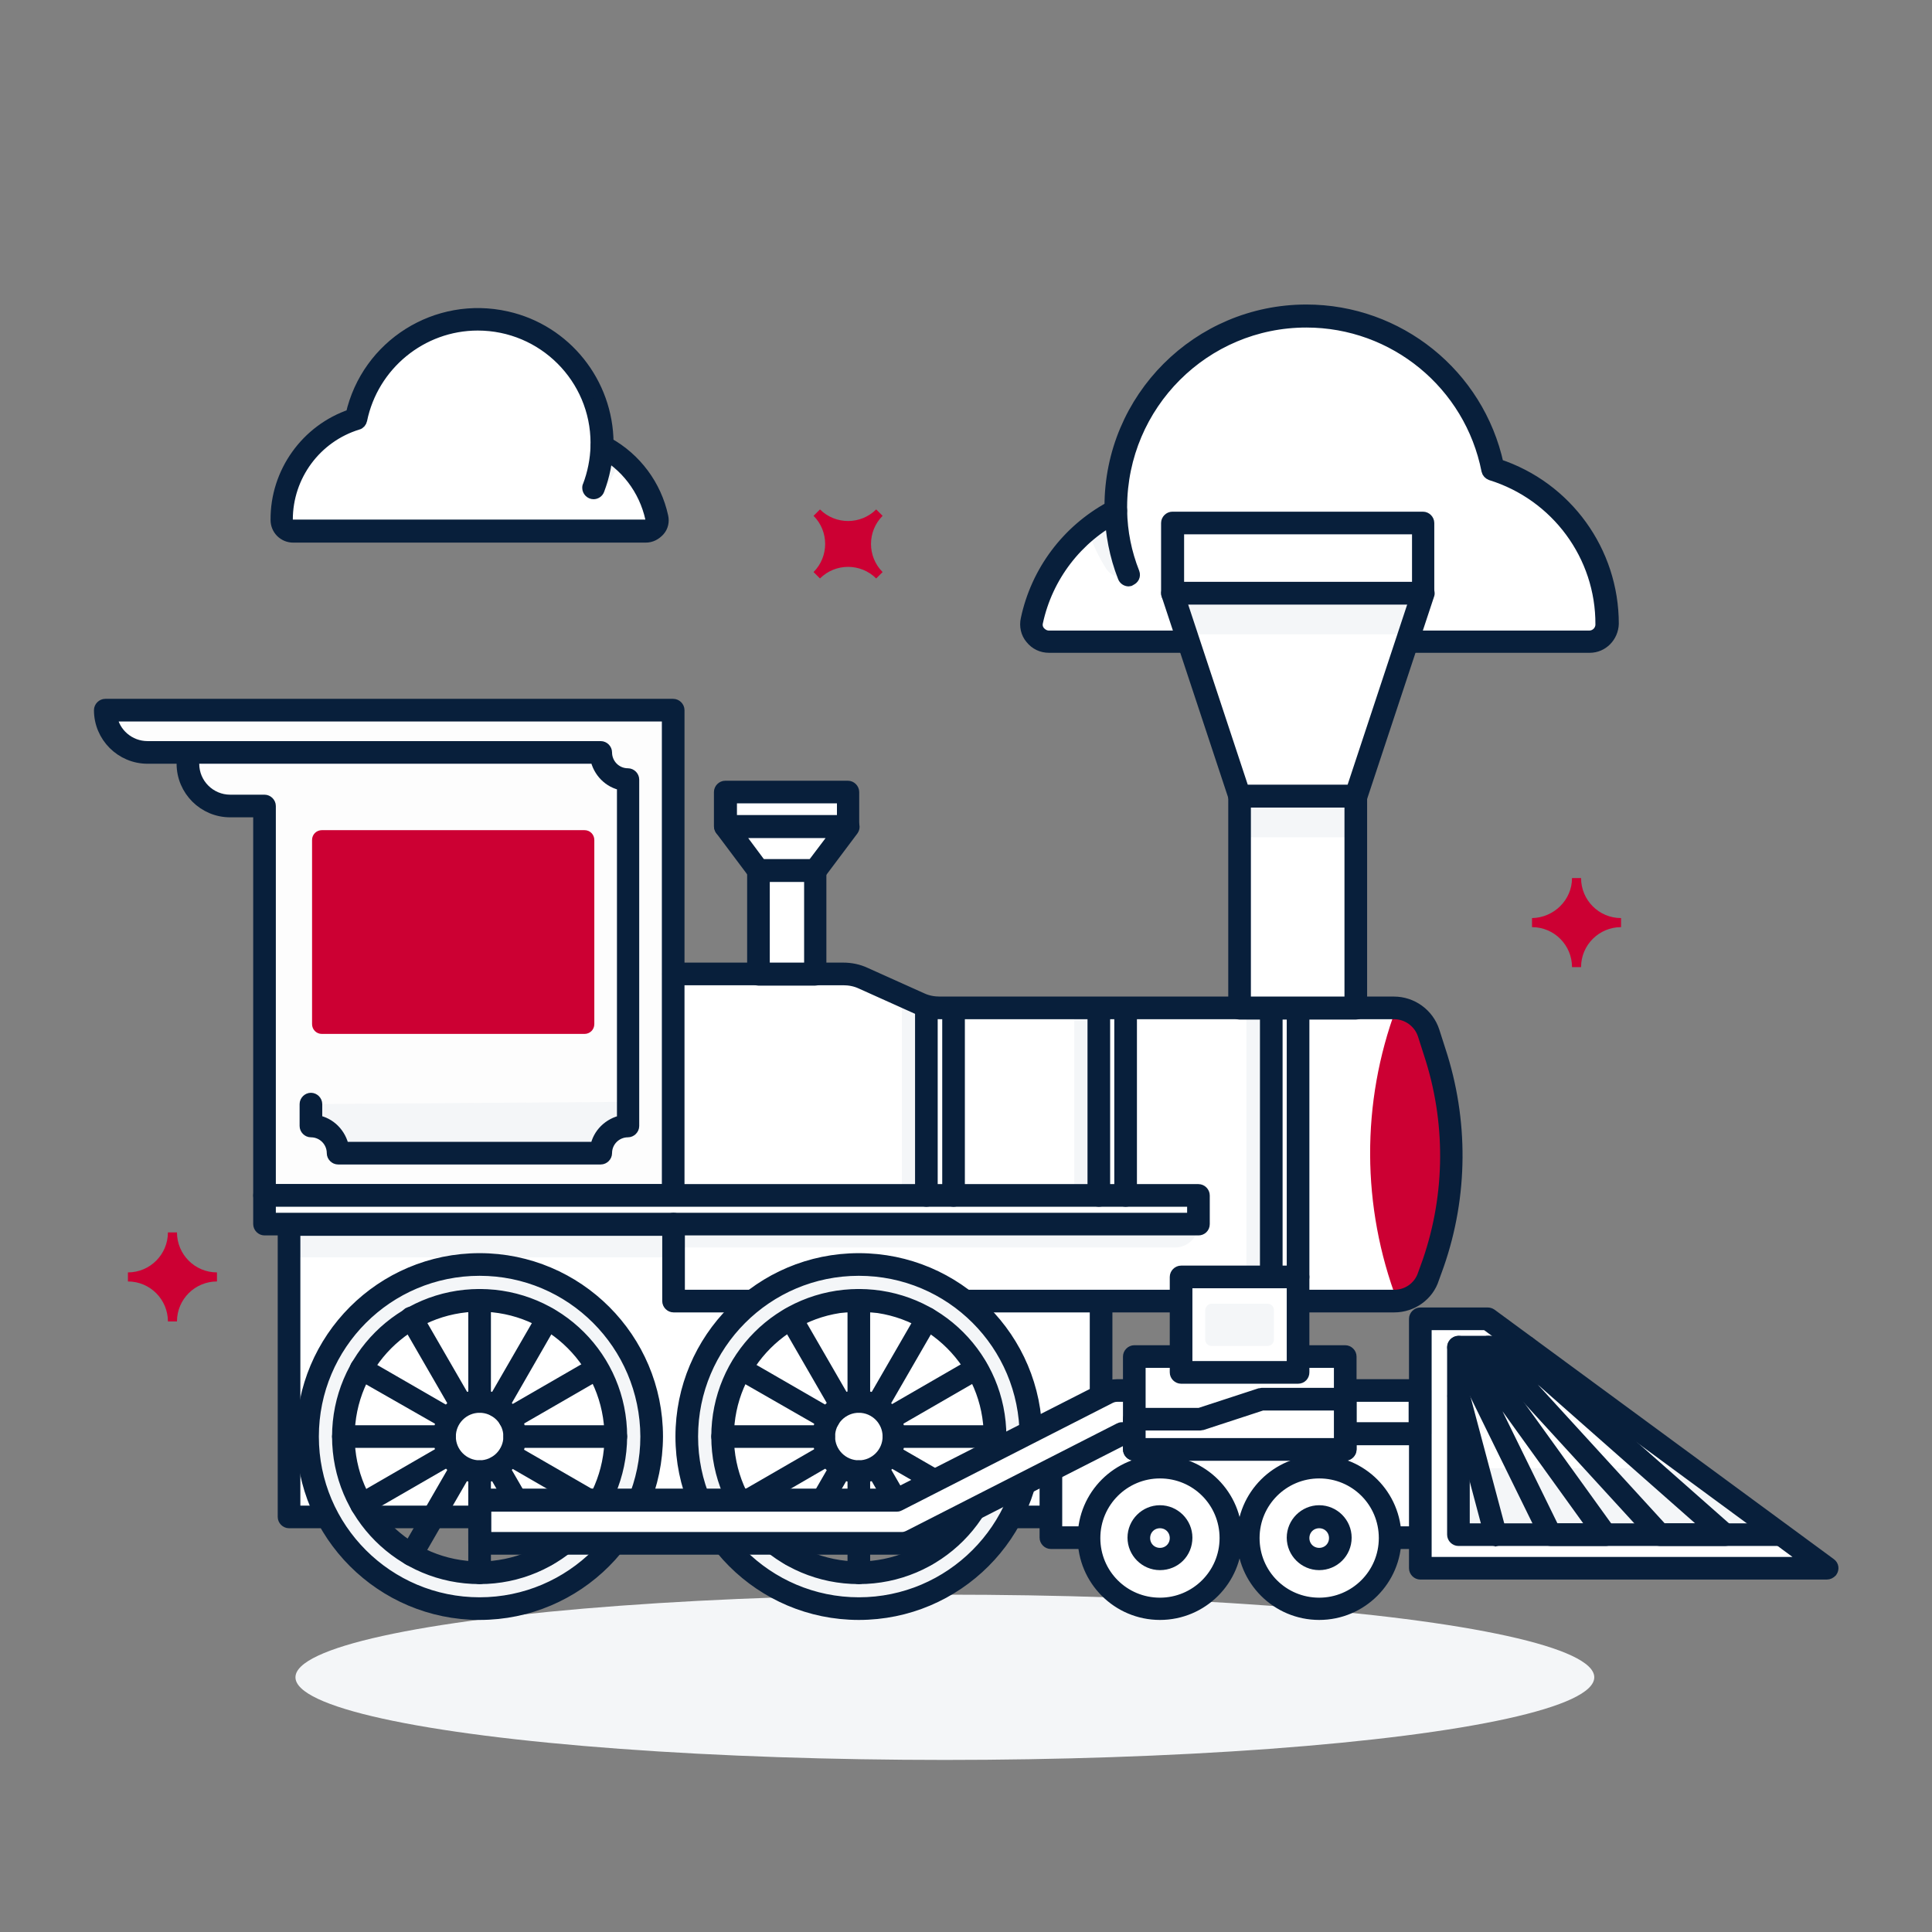 <?xml version="1.0" encoding="UTF-8"?>
<!-- Generator: Adobe Illustrator 27.0.1, SVG Export Plug-In . SVG Version: 6.00 Build 0)  -->
<svg xmlns="http://www.w3.org/2000/svg" xmlns:xlink="http://www.w3.org/1999/xlink" version="1.1" id="Layer_1" x="0px" y="0px" viewBox="0 0 512 512" style="enable-background:new 0 0 512 512;" xml:space="preserve">
<rect x="0" y="0" width="512" height="512" fill="#808080" stroke="none"/>
<style type="text/css">
	.st0{fill:#FFFFFF;}
	.st1{fill:#F4F6F8;}
	.st2{fill:#081F3B;stroke:#081F3B;stroke-width:3;stroke-miterlimit:10;}
	.st3{fill:#CC0033;}
	.st4{fill:#FDFDFD;}
</style>
<path class="st0" d="M278,170h143.3c2.5,0,4.6-2,4.6-4.6v0c0-18.8-12.3-35.5-30.3-41c-5.5-27.3-32.1-45-59.4-39.6  c-23.6,4.7-40.5,25.4-40.5,49.5c0,0.4,0,0.8,0,1.1c-11.4,5.9-19.6,16.5-22.3,29.1c-0.5,2.5,1.1,4.9,3.6,5.4  C277.3,169.9,277.7,170,278,170z"></path>
<path class="st0" d="M299.1,152.4c-2.1-5.4-3.2-11.2-3.4-17c-2.7,1.4-5.2,3-7.5,4.9c1.3,3.7,2.9,7.2,5,10.5  C294.5,152.7,297,153.4,299.1,152.4L299.1,152.4z"></path>
<path class="st1" d="M299.1,152.4c-2.1-5.4-3.2-11.2-3.4-17c-2.7,1.4-5.2,3-7.5,4.9c1.3,3.7,2.9,7.2,5,10.5  C294.5,152.7,297,153.4,299.1,152.4L299.1,152.4z"></path>
<path class="st2" d="M299.1,153.9c-0.6,0-1.2-0.4-1.4-1c-2.2-5.6-3.3-11.5-3.5-17.5c0-0.8,0.6-1.5,1.5-1.5c0.8,0,1.5,0.6,1.5,1.4  c0,0,0,0,0,0c0.1,5.7,1.2,11.2,3.3,16.5c0.3,0.8-0.1,1.6-0.9,1.9C299.4,153.9,299.3,153.9,299.1,153.9L299.1,153.9z"></path>
<path class="st2" d="M421.3,171.5H278c-1.9,0-3.6-0.8-4.8-2.3c-1.2-1.4-1.6-3.3-1.2-5.1c2.7-12.7,10.8-23.5,22.2-29.7  c0-0.1,0-0.2,0-0.2c0-28.7,23.3-52,52-52c24.4,0,45.6,17,50.8,40.9c18.2,6,30.5,23,30.5,42.2C427.4,168.7,424.7,171.5,421.3,171.5  C421.3,171.5,421.3,171.5,421.3,171.5z M346.2,85.3c-27,0-48.9,21.9-49,49c0,0.4,0,0.7,0,1.1c0,0.6-0.3,1.1-0.8,1.4  c-11,5.7-18.9,16-21.5,28.1c-0.2,0.9,0,1.8,0.6,2.5c0.6,0.7,1.5,1.2,2.4,1.2h143.3c1.7,0,3.1-1.4,3.1-3.1  c0.1-18.2-11.8-34.3-29.2-39.7c-0.5-0.2-0.9-0.6-1-1.1C389.6,101.8,369.5,85.3,346.2,85.3z"></path>
<ellipse class="st1" cx="250.4" cy="444.5" rx="172.1" ry="21.9"></ellipse>
<rect x="76.6" y="324.4" class="st0" width="215.2" height="77.5"></rect>
<rect x="76.6" y="324.4" class="st1" width="101.8" height="8.8"></rect>
<path class="st2" d="M291.8,403.5H76.6c-0.8,0-1.5-0.7-1.5-1.5v-77.5c0-0.8,0.7-1.5,1.5-1.5h215.2c0.8,0,1.5,0.7,1.5,1.5V402  C293.3,402.8,292.7,403.5,291.8,403.5z M78.1,400.5h212.2v-74.5H78.1V400.5z"></path>
<polygon class="st0" points="383,407.5 278.5,407.5 278.5,384.1 289.5,374.9 383,374.9 "></polygon>
<path class="st2" d="M383,409H278.5c-0.8,0-1.5-0.7-1.5-1.5v-23.5c0-0.4,0.2-0.9,0.5-1.2l11-9.1c0.3-0.2,0.6-0.3,1-0.3H383  c0.8,0,1.5,0.7,1.5,1.5v32.6C384.5,408.4,383.9,409,383,409z M280,406h101.6v-29.6H290l-10,8.3V406z"></path>
<path class="st0" d="M380.2,278.8l-1.6-5c-1.3-4-5-6.6-9.2-6.6h-10V211l17.8-53.8v-18.6h-66.4v18.6l17.8,53.8v56.2h-79.5  c-1.9,0-3.7-0.4-5.4-1.2l-14.9-6.7c-1.7-0.8-3.5-1.2-5.4-1.2H216v-27.5l8.7-11.6v-9.1h-32.5v9.1l8.7,11.6v27.5h-22.5v86.6h191  c4.1,0,7.8-2.6,9.1-6.5l1.3-3.6C386.1,316.6,386.3,297,380.2,278.8z"></path>
<rect x="328.5" y="211" class="st1" width="30.8" height="10.9"></rect>
<polygon class="st1" points="373.5,168.1 313.7,168.1 310.8,157.2 377.1,157.2 "></polygon>
<polygon class="st1" points="245.5,316.8 239,316.8 239,265.1 245.5,267.2 "></polygon>
<rect x="284.7" y="267.2" class="st1" width="6.6" height="49.6"></rect>
<rect x="330.3" y="267.2" class="st1" width="6.6" height="71.1"></rect>
<path class="st3" d="M380.2,278.8l-1.6-5c-1.3-3.8-4.7-6.4-8.6-6.6c-9.3,25-9.2,52.6,0.3,77.6c3.8-0.3,7.1-2.9,8.4-6.5l1.3-3.6  C386.1,316.6,386.3,297,380.2,278.8z"></path>
<path class="st1" d="M178.4,324.4h139.2l0,0l0,0c0,3.4-2.8,6.2-6.2,6.2h-133l0,0V324.4L178.4,324.4L178.4,324.4z"></path>
<path class="st4" d="M27.9,188.2h150.5v128.6H70.1V213.6h-9.1c-6.2,0-11.2-5-11.2-11.2v-3H39.1C32.9,199.4,27.9,194.4,27.9,188.2  L27.9,188.2z"></path>
<path class="st1" d="M166.4,292v6.4c-4,0-7.2,3.2-7.2,7.2H89.6c0-4-3.2-7.2-7.2-7.2v-5.8"></path>
<path class="st2" d="M178.4,318.3H70.1c-0.8,0-1.5-0.7-1.5-1.5V215.1h-7.6c-7,0-12.7-5.7-12.7-12.7v-1.5h-9.2  c-7,0-12.7-5.7-12.7-12.7c0-0.8,0.7-1.5,1.5-1.5h150.5c0.8,0,1.5,0.7,1.5,1.5v128.6C179.9,317.6,179.3,318.3,178.4,318.3z   M71.6,315.3h105.3V189.7H29.5c0.7,4.7,4.8,8.2,9.6,8.2h10.7c0.8,0,1.5,0.7,1.5,1.5v3c0,5.4,4.4,9.7,9.7,9.7h9.1  c0.8,0,1.5,0.7,1.5,1.5V315.3z"></path>
<path class="st2" d="M159.2,307.1H89.6c-0.8,0-1.5-0.7-1.5-1.5c0-3.1-2.5-5.7-5.7-5.7c-0.8,0-1.5-0.7-1.5-1.5v-5.8  c0-0.8,0.7-1.5,1.5-1.5s1.5,0.7,1.5,1.5v4.4c3.6,0.6,6.4,3.5,7.1,7.1h66.9c0.6-3.6,3.5-6.4,7.1-7.1V208c-3.6-0.6-6.4-3.5-7.1-7.1  h-108c-0.8,0-1.5-0.7-1.5-1.5s0.7-1.5,1.5-1.5h109.3c0.8,0,1.5,0.7,1.5,1.5c0,3.1,2.5,5.7,5.7,5.7c0.8,0,1.5,0.7,1.5,1.5v91.8  c0,0.8-0.7,1.5-1.5,1.5c-3.1,0-5.7,2.5-5.7,5.7C160.7,306.4,160,307.1,159.2,307.1z"></path>
<path class="st3" d="M85.3,220h69.6c1.5,0,2.6,1.2,2.6,2.6v48.8c0,1.5-1.2,2.6-2.6,2.6H85.3c-1.5,0-2.6-1.2-2.6-2.6v-48.8  C82.7,221.1,83.9,220,85.3,220z"></path>
<rect x="70.1" y="316.8" class="st0" width="247.5" height="7.6"></rect>
<path class="st2" d="M317.6,325.9H70.1c-0.8,0-1.5-0.7-1.5-1.5v-7.6c0-0.8,0.7-1.5,1.5-1.5h247.5c0.8,0,1.5,0.7,1.5,1.5v7.6  C319.1,325.3,318.4,325.9,317.6,325.9z M71.6,322.9h244.5v-4.6H71.6V322.9z"></path>
<path class="st2" d="M369.5,346.3h-191c-0.8,0-1.5-0.7-1.5-1.5v-20.4c0-0.8,0.7-1.5,1.5-1.5s1.5,0.7,1.5,1.5v18.9h189.5  c3.5,0,6.6-2.2,7.7-5.5l1.3-3.6c6.1-17.8,6.2-37.1,0.3-55l-1.6-5c-1.1-3.3-4.2-5.6-7.8-5.6H249.1c-2.1,0-4.1-0.4-6-1.3l-14.9-6.7  c-1.5-0.7-3.1-1-4.8-1h-44.9c-0.8,0-1.5-0.7-1.5-1.5s0.7-1.5,1.5-1.5h44.9c2.1,0,4.1,0.4,6,1.3l14.9,6.7c1.5,0.7,3.1,1,4.8,1h120.3  c4.8,0,9.1,3.1,10.6,7.7l1.6,5c6.1,18.5,6,38.5-0.4,56.9l-1.3,3.6C378.5,343.3,374.2,346.3,369.5,346.3z"></path>
<polygon class="st0" points="376.4,349.4 376.4,415.6 484.1,415.6 394.2,349.4 "></polygon>
<polygon class="st1" points="386.5,406.7 472,406.7 448.1,389.1 386.5,389.1 "></polygon>
<path class="st2" d="M484.1,417.1H376.4c-0.8,0-1.5-0.7-1.5-1.5v-66.1c0-0.8,0.7-1.5,1.5-1.5h17.9c0.3,0,0.6,0.1,0.9,0.3l89.9,66.1  c0.7,0.5,0.8,1.4,0.3,2.1C485,416.9,484.6,417.1,484.1,417.1z M377.9,414.1h101.7l-85.8-63.1h-15.9L377.9,414.1z"></path>
<path class="st2" d="M472,408.2h-85.5c-0.8,0-1.5-0.7-1.5-1.5V357c0-0.8,0.7-1.5,1.5-1.5h18c0.8,0,1.5,0.7,1.5,1.5s-0.7,1.5-1.5,1.5  H388v46.7h84c0.8,0,1.5,0.7,1.5,1.5S472.8,408.2,472,408.2z"></path>
<path class="st2" d="M425.5,408.2h-14.6c-0.6,0-1.1-0.3-1.3-0.8l-24.4-49.7c-0.4-0.7-0.1-1.6,0.7-2s1.6-0.1,2,0.7l0.3,0.6  c0-0.8,0.8-1.5,1.6-1.4c0.5,0,0.9,0.3,1.1,0.6l35.8,49.7c0.5,0.7,0.3,1.6-0.3,2.1C426.1,408.1,425.8,408.2,425.5,408.2L425.5,408.2z   M411.8,405.2h10.7L389,358.7L411.8,405.2z"></path>
<path class="st2" d="M457.2,408.2h-17.3c-0.4,0-0.8-0.2-1.1-0.5L393.3,358c-0.6-0.6-0.5-1.6,0.1-2.1c0.6-0.6,1.6-0.5,2.1,0.1  c0,0,0,0,0,0l45,49.2h12.7l-53.3-47c-0.6-0.5-0.7-1.5-0.1-2.1s1.5-0.7,2.1-0.1c0,0,0,0,0,0l56.3,49.7c0.6,0.5,0.7,1.5,0.1,2.1  C458,408,457.6,408.2,457.2,408.2L457.2,408.2z"></path>
<path class="st2" d="M396.3,408.2c-0.7,0-1.3-0.5-1.4-1.1l-9.8-36.8c-0.2-0.8,0.3-1.6,1.1-1.8s1.6,0.3,1.8,1.1l9.8,36.8  c0.2,0.8-0.3,1.6-1.1,1.8C396.6,408.1,396.4,408.2,396.3,408.2z"></path>
<path class="st1" d="M127.1,335.1c-25.2,0-45.6,20.4-45.6,45.6c0,25.2,20.4,45.6,45.6,45.6c25.2,0,45.6-20.4,45.6-45.6  C172.7,355.5,152.2,335.1,127.1,335.1C127.1,335.1,127.1,335.1,127.1,335.1z M127.1,416.8c-19.9,0-36.1-16.2-36.1-36.1  c0-19.9,16.2-36.1,36.1-36.1c19.9,0,36.1,16.2,36.1,36.1C163.2,400.6,147,416.8,127.1,416.8C127.1,416.8,127.1,416.8,127.1,416.8z"></path>
<path class="st2" d="M127.1,427.8c-26,0-47.1-21.1-47.1-47.1c0-26,21.1-47.1,47.1-47.1s47.1,21.1,47.1,47.1  C174.1,406.7,153.1,427.8,127.1,427.8z M127.1,336.6c-24.4,0-44.1,19.8-44.1,44.1c0,24.4,19.8,44.1,44.1,44.1s44.1-19.8,44.1-44.1  l0,0C171.1,356.3,151.4,336.6,127.1,336.6L127.1,336.6z M127.1,418.3c-20.8,0-37.6-16.8-37.6-37.6s16.8-37.6,37.6-37.6  c20.8,0,37.6,16.8,37.6,37.6l0,0C164.6,401.5,147.8,418.3,127.1,418.3L127.1,418.3z M127.1,346.1c-19.1,0-34.6,15.5-34.6,34.6  s15.5,34.6,34.6,34.6c19.1,0,34.6-15.5,34.6-34.6c0,0,0,0,0,0C161.6,361.6,146.2,346.1,127.1,346.1L127.1,346.1z"></path>
<path class="st2" d="M127.1,391.5c-6,0-10.8-4.8-10.8-10.8s4.8-10.8,10.8-10.8c6,0,10.8,4.8,10.8,10.8l0,0  C137.9,386.7,133,391.5,127.1,391.5z M127.1,372.9c-4.3,0-7.8,3.5-7.8,7.8s3.5,7.8,7.8,7.8s7.8-3.5,7.8-7.8l0,0  C134.9,376.4,131.4,372.9,127.1,372.9L127.1,372.9z"></path>
<path class="st2" d="M127.1,372.9c-0.8,0-1.5-0.7-1.5-1.5v-26.8c0-0.8,0.7-1.5,1.5-1.5s1.5,0.7,1.5,1.5v26.8  C128.6,372.2,127.9,372.9,127.1,372.9z"></path>
<path class="st2" d="M127.1,418.3c-0.8,0-1.5-0.7-1.5-1.5V390c0-0.8,0.7-1.5,1.5-1.5s1.5,0.7,1.5,1.5v26.8  C128.6,417.6,127.9,418.3,127.1,418.3z"></path>
<path class="st2" d="M163.2,382.2h-26.8c-0.8,0-1.5-0.7-1.5-1.5s0.7-1.5,1.5-1.5h26.8c0.8,0,1.5,0.7,1.5,1.5S164,382.2,163.2,382.2z  "></path>
<path class="st2" d="M117.7,382.2H91c-0.8,0-1.5-0.7-1.5-1.5s0.7-1.5,1.5-1.5h26.8c0.8,0,1.5,0.7,1.5,1.5S118.6,382.2,117.7,382.2z"></path>
<path class="st2" d="M95.8,400.3c-0.8,0-1.5-0.7-1.5-1.5c0-0.5,0.3-1,0.7-1.3l23.2-13.4c0.7-0.4,1.6-0.2,2,0.5  c0.4,0.7,0.2,1.6-0.5,2c0,0,0,0,0,0L96.5,400C96.3,400.2,96.1,400.3,95.8,400.3z"></path>
<path class="st2" d="M135.1,377.5c-0.8,0-1.5-0.7-1.5-1.5c0-0.5,0.3-1,0.7-1.3l23.2-13.4c0.7-0.4,1.6-0.2,2,0.6  c0.4,0.7,0.2,1.6-0.5,2l-23.2,13.4C135.6,377.5,135.4,377.5,135.1,377.5z"></path>
<path class="st2" d="M122.4,374.1c-0.5,0-1-0.3-1.3-0.8l-13.4-23.2c-0.4-0.7-0.2-1.6,0.5-2.1c0.7-0.4,1.6-0.2,2.1,0.5c0,0,0,0,0,0  l13.4,23.2c0.4,0.7,0.2,1.6-0.6,2C122.9,374.1,122.7,374.1,122.4,374.1z"></path>
<path class="st2" d="M145.1,413.5c-0.5,0-1-0.3-1.3-0.8l-13.4-23.2c-0.4-0.7-0.2-1.6,0.6-2c0.7-0.4,1.6-0.2,2,0.5l13.4,23.2  c0.4,0.7,0.2,1.6-0.6,2C145.6,413.4,145.4,413.5,145.1,413.5z"></path>
<path class="st2" d="M158.3,400.3c-0.3,0-0.5-0.1-0.7-0.2l-23.2-13.4c-0.7-0.4-1-1.3-0.5-2c0.4-0.7,1.3-1,2-0.5l23.2,13.4  c0.7,0.4,1,1.3,0.5,2C159.3,400,158.9,400.3,158.3,400.3L158.3,400.3z"></path>
<path class="st2" d="M119,377.5c-0.3,0-0.5-0.1-0.7-0.2L95,364c-0.7-0.4-1-1.3-0.6-2c0.4-0.7,1.3-1,2-0.6c0,0,0,0,0,0l23.2,13.4  c0.7,0.4,1,1.3,0.5,2C120,377.3,119.5,377.5,119,377.5L119,377.5z"></path>
<path class="st2" d="M131.7,374.1c-0.8,0-1.5-0.7-1.5-1.5c0-0.3,0.1-0.5,0.2-0.7l13.4-23.2c0.4-0.7,1.3-1,2-0.6s1,1.3,0.6,2  c0,0,0,0,0,0L133,373.4C132.7,373.8,132.2,374.1,131.7,374.1z"></path>
<path class="st2" d="M109,413.5c-0.8,0-1.5-0.7-1.5-1.5c0-0.3,0.1-0.5,0.2-0.7l13.4-23.2c0.4-0.7,1.3-1,2.1-0.5c0.7,0.4,1,1.3,0.5,2  l-13.4,23.2C110,413.2,109.5,413.5,109,413.5z"></path>
<path class="st1" d="M227.6,335.1c-25.2,0-45.6,20.4-45.6,45.6c0,25.2,20.4,45.6,45.6,45.6c25.2,0,45.6-20.4,45.6-45.6  C273.2,355.5,252.8,335.1,227.6,335.1C227.6,335.1,227.6,335.1,227.6,335.1z M227.6,416.8c-19.9,0-36.1-16.2-36.1-36.1  c0-19.9,16.2-36.1,36.1-36.1c19.9,0,36.1,16.2,36.1,36.1C263.7,400.6,247.5,416.8,227.6,416.8C227.6,416.8,227.6,416.8,227.6,416.8z  "></path>
<path class="st2" d="M227.6,427.8c-26,0-47.1-21.1-47.1-47.1s21.1-47.1,47.1-47.1s47.1,21.1,47.1,47.1l0,0  C274.7,406.7,253.6,427.8,227.6,427.8z M227.6,336.6c-24.4,0-44.1,19.8-44.1,44.1s19.8,44.1,44.1,44.1s44.1-19.8,44.1-44.1  C271.7,356.3,252,336.6,227.6,336.6L227.6,336.6z M227.6,418.3c-20.8,0-37.6-16.8-37.6-37.6c0-20.8,16.8-37.6,37.6-37.6  c20.8,0,37.6,16.8,37.6,37.6C265.2,401.5,248.4,418.3,227.6,418.3L227.6,418.3z M227.6,346.1c-19.1,0-34.6,15.5-34.6,34.6  c0,19.1,15.5,34.6,34.6,34.6c19.1,0,34.6-15.5,34.6-34.6C262.2,361.6,246.7,346.1,227.6,346.1L227.6,346.1z"></path>
<path class="st2" d="M227.6,391.5c-6,0-10.8-4.8-10.8-10.8c0-6,4.8-10.8,10.8-10.8c6,0,10.8,4.8,10.8,10.8l0,0  C238.4,386.7,233.6,391.5,227.6,391.5z M227.6,372.9c-4.3,0-7.8,3.5-7.8,7.8c0,4.3,3.5,7.8,7.8,7.8c4.3,0,7.8-3.5,7.8-7.8l0,0  C235.4,376.4,231.9,372.9,227.6,372.9L227.6,372.9z"></path>
<path class="st2" d="M227.6,372.9c-0.8,0-1.5-0.7-1.5-1.5v-26.8c0-0.8,0.7-1.5,1.5-1.5s1.5,0.7,1.5,1.5v26.8  C229.1,372.2,228.4,372.9,227.6,372.9z"></path>
<path class="st2" d="M227.6,418.3c-0.8,0-1.5-0.7-1.5-1.5V390c0-0.8,0.7-1.5,1.5-1.5s1.5,0.7,1.5,1.5v26.8  C229.1,417.6,228.4,418.3,227.6,418.3z"></path>
<path class="st2" d="M263.7,382.2h-26.8c-0.8,0-1.5-0.7-1.5-1.5s0.7-1.5,1.5-1.5h26.8c0.8,0,1.5,0.7,1.5,1.5  S264.5,382.2,263.7,382.2z"></path>
<path class="st2" d="M218.3,382.2h-26.8c-0.8,0-1.5-0.7-1.5-1.5s0.7-1.5,1.5-1.5h26.8c0.8,0,1.5,0.7,1.5,1.5  S219.1,382.2,218.3,382.2z"></path>
<path class="st2" d="M196.3,400.3c-0.8,0-1.5-0.7-1.5-1.5c0-0.5,0.3-1,0.7-1.3l23.2-13.4c0.7-0.4,1.6-0.2,2,0.5s0.2,1.6-0.5,2  c0,0,0,0,0,0L197.1,400C196.9,400.2,196.6,400.3,196.3,400.3z"></path>
<path class="st2" d="M235.7,377.5c-0.8,0-1.5-0.7-1.5-1.5c0-0.5,0.3-1,0.7-1.3l23.2-13.4c0.7-0.4,1.6-0.2,2,0.6  c0.4,0.7,0.2,1.6-0.5,2l-23.2,13.4C236.2,377.5,235.9,377.5,235.7,377.5z"></path>
<path class="st2" d="M223,374.1c-0.5,0-1-0.3-1.3-0.8l-13.4-23.2c-0.4-0.7-0.2-1.6,0.6-2c0.7-0.4,1.6-0.2,2,0.5l13.4,23.2  c0.4,0.7,0.2,1.6-0.6,2C223.5,374.1,223.2,374.1,223,374.1L223,374.1z"></path>
<path class="st2" d="M245.7,413.5c-0.5,0-1-0.3-1.3-0.8L231,389.5c-0.4-0.7-0.2-1.6,0.6-2c0.7-0.4,1.6-0.2,2,0.5l13.4,23.2  c0.4,0.7,0.2,1.6-0.6,2C246.2,413.4,245.9,413.5,245.7,413.5z"></path>
<path class="st2" d="M258.9,400.3c-0.3,0-0.5-0.1-0.7-0.2l-23.2-13.4c-0.7-0.4-1-1.3-0.5-2c0.4-0.7,1.3-1,2-0.5l23.2,13.4  c0.7,0.4,1,1.3,0.5,2C259.9,400,259.4,400.3,258.9,400.3z"></path>
<path class="st2" d="M219.5,377.5c-0.3,0-0.5-0.1-0.7-0.2L195.6,364c-0.7-0.4-1-1.3-0.5-2c0.4-0.7,1.3-1,2-0.5l23.2,13.4  c0.7,0.4,1,1.3,0.5,2C220.6,377.3,220.1,377.5,219.5,377.5L219.5,377.5z"></path>
<path class="st2" d="M232.3,374.1c-0.8,0-1.5-0.7-1.5-1.5c0-0.3,0.1-0.5,0.2-0.7l13.4-23.2c0.4-0.7,1.3-1,2-0.6s1,1.3,0.6,2  c0,0,0,0,0,0l-13.4,23.2C233.3,373.8,232.8,374.1,232.3,374.1z"></path>
<path class="st2" d="M209.6,413.5c-0.8,0-1.5-0.7-1.5-1.5c0-0.3,0.1-0.5,0.2-0.7l13.4-23.2c0.4-0.7,1.3-1,2-0.5c0.7,0.4,1,1.3,0.5,2  l-13.4,23.2C210.6,413.2,210.1,413.5,209.6,413.5z"></path>
<path class="st0" d="M239,409H127.1v-11.5h110.5l55.7-28.4c0.8-0.4,1.7-0.6,2.6-0.6h80.3V380h-79l-55.7,28.4  C240.8,408.8,239.9,409,239,409z"></path>
<path class="st2" d="M239,410.5H127.1c-0.8,0-1.5-0.7-1.5-1.5v-11.5c0-0.8,0.7-1.5,1.5-1.5h110.2l55.4-28.2c1-0.5,2.1-0.8,3.3-0.8  h80.3c0.8,0,1.5,0.7,1.5,1.5V380c0,0.8-0.7,1.5-1.5,1.5h-78.6l-55.4,28.2C241.2,410.2,240.1,410.5,239,410.5z M128.6,407.5H239  c0.7,0,1.3-0.2,1.9-0.5l55.7-28.4c0.2-0.1,0.4-0.2,0.7-0.2h77.5V370h-78.8c-0.7,0-1.3,0.2-1.9,0.5l-55.7,28.4  c-0.2,0.1-0.4,0.2-0.7,0.2h-109V407.5z"></path>
<circle class="st0" cx="307.4" cy="407.5" r="18.8"></circle>
<path class="st2" d="M307.4,427.8c-11.2,0-20.3-9.1-20.3-20.3s9.1-20.3,20.3-20.3s20.3,9.1,20.3,20.3l0,0  C327.7,418.7,318.6,427.8,307.4,427.8z M307.4,390.3c-9.5,0-17.3,7.7-17.3,17.3s7.7,17.3,17.3,17.3c9.5,0,17.3-7.7,17.3-17.3  C324.7,398,317,390.3,307.4,390.3L307.4,390.3z"></path>
<circle class="st0" cx="349.6" cy="407.5" r="18.8"></circle>
<path class="st2" d="M349.6,427.8c-11.2,0-20.3-9.1-20.3-20.3s9.1-20.3,20.3-20.3s20.3,9.1,20.3,20.3l0,0  C369.9,418.7,360.8,427.8,349.6,427.8z M349.6,390.3c-9.5,0-17.3,7.7-17.3,17.3s7.7,17.3,17.3,17.3c9.5,0,17.3-7.7,17.3-17.3  C366.9,398,359.2,390.3,349.6,390.3L349.6,390.3z"></path>
<circle class="st0" cx="307.4" cy="407.5" r="5.6"></circle>
<path class="st2" d="M307.4,414.6c-3.9,0-7.1-3.2-7.1-7.1s3.2-7.1,7.1-7.1c3.9,0,7.1,3.2,7.1,7.1  C314.5,411.5,311.4,414.6,307.4,414.6z M307.4,403.5c-2.3,0-4.1,1.8-4.1,4.1s1.8,4.1,4.1,4.1c2.3,0,4.1-1.8,4.1-4.1  C311.5,405.3,309.7,403.5,307.4,403.5z"></path>
<circle class="st0" cx="349.6" cy="407.5" r="5.6"></circle>
<path class="st2" d="M349.6,414.6c-3.9,0-7.1-3.2-7.1-7.1s3.2-7.1,7.1-7.1c3.9,0,7.1,3.2,7.1,7.1  C356.7,411.5,353.5,414.6,349.6,414.6z M349.6,403.5c-2.3,0-4.1,1.8-4.1,4.1s1.8,4.1,4.1,4.1c2.3,0,4.1-1.8,4.1-4.1  C353.7,405.3,351.9,403.5,349.6,403.5z"></path>
<rect x="300.6" y="359.4" class="st0" width="55.9" height="24.6"></rect>
<path class="st2" d="M356.5,385.6h-55.9c-0.8,0-1.5-0.7-1.5-1.5v-24.6c0-0.8,0.7-1.5,1.5-1.5h55.9c0.8,0,1.5,0.7,1.5,1.5v24.6  C358,384.9,357.3,385.6,356.5,385.6z M302.1,382.6H355v-21.6h-52.9V382.6z"></path>
<rect x="313" y="338.4" class="st0" width="31" height="25.3"></rect>
<path class="st2" d="M344,365.2h-31c-0.8,0-1.5-0.7-1.5-1.5v-25.3c0-0.8,0.7-1.5,1.5-1.5h31c0.8,0,1.5,0.7,1.5,1.5v25.3  C345.5,364.5,344.9,365.2,344,365.2z M314.5,362.2h28v-22.3h-28V362.2z"></path>
<polygon class="st0" points="356.5,384.1 300.6,384.1 300.6,376 318.1,376 334.3,370.8 356.5,370.8 "></polygon>
<path class="st2" d="M356.5,385.6h-55.9c-0.8,0-1.5-0.7-1.5-1.5v-8c0-0.8,0.7-1.5,1.5-1.5h17.3l15.9-5.2c0.2,0,0.3-0.1,0.5-0.1h22.2  c0.8,0,1.5,0.7,1.5,1.5v13.3C358,384.9,357.3,385.6,356.5,385.6z M302.1,382.6H355v-10.3h-20.5l-15.9,5.2c-0.2,0-0.3,0.1-0.5,0.1  h-16L302.1,382.6z"></path>
<path class="st2" d="M359.3,268.7h-30.8c-0.8,0-1.5-0.7-1.5-1.5V211c0-0.8,0.7-1.5,1.5-1.5h30.8c0.8,0,1.5,0.7,1.5,1.5v56.2  C360.8,268,360.2,268.7,359.3,268.7z M330,265.7h27.8v-53.2H330V265.7z"></path>
<path class="st2" d="M359.3,212.5h-30.8c-0.6,0-1.2-0.4-1.4-1l-17.8-53.8c-0.3-0.8,0.2-1.6,1-1.9c0.2-0.1,0.3-0.1,0.5-0.1h66.4  c0.8,0,1.5,0.7,1.5,1.5c0,0.2,0,0.3-0.1,0.5l-17.8,53.8C360.6,212.1,360,212.5,359.3,212.5z M329.6,209.5h28.6l16.8-50.8h-62.2  L329.6,209.5z"></path>
<path class="st2" d="M377.1,158.7h-66.4c-0.8,0-1.5-0.7-1.5-1.5v-18.6c0-0.8,0.7-1.5,1.5-1.5h66.4c0.8,0,1.5,0.7,1.5,1.5v18.6  C378.6,158.1,377.9,158.7,377.1,158.7z M312.3,155.7h63.4v-15.6h-63.4L312.3,155.7z"></path>
<path class="st2" d="M216,259.7H201c-0.8,0-1.5-0.7-1.5-1.5v-27.5c0-0.8,0.7-1.5,1.5-1.5H216c0.8,0,1.5,0.7,1.5,1.5v27.5  C217.5,259,216.9,259.7,216,259.7z M202.5,256.7h12.1v-24.5h-12.1V256.7z"></path>
<path class="st2" d="M216,232.2H201c-0.5,0-0.9-0.2-1.2-0.6l-8.7-11.6c-0.5-0.7-0.4-1.6,0.3-2.1c0.3-0.2,0.6-0.3,0.9-0.3h32.5  c0.8,0,1.5,0.7,1.5,1.5c0,0.3-0.1,0.6-0.3,0.9l-8.7,11.6C217,232,216.5,232.2,216,232.2z M201.7,229.2h13.6l6.5-8.6h-26.5  L201.7,229.2z"></path>
<path class="st2" d="M224.7,220.5h-32.5c-0.8,0-1.5-0.7-1.5-1.5v-9.1c0-0.8,0.7-1.5,1.5-1.5h32.5c0.8,0,1.5,0.7,1.5,1.5v9.1  C226.2,219.9,225.6,220.5,224.7,220.5z M193.8,217.5h29.5v-6.1h-29.5L193.8,217.5z"></path>
<path class="st2" d="M245.5,318.3c-0.8,0-1.5-0.7-1.5-1.5v-49.6c0-0.8,0.7-1.5,1.5-1.5s1.5,0.7,1.5,1.5v49.6  C247,317.6,246.4,318.3,245.5,318.3z"></path>
<path class="st2" d="M252.7,318.3c-0.8,0-1.5-0.7-1.5-1.5v-49.6c0-0.8,0.7-1.5,1.5-1.5s1.5,0.7,1.5,1.5v49.6  C254.2,317.6,253.5,318.3,252.7,318.3z"></path>
<path class="st2" d="M291.2,318.3c-0.8,0-1.5-0.7-1.5-1.5v-49.6c0-0.8,0.7-1.5,1.5-1.5s1.5,0.7,1.5,1.5v49.6  C292.7,317.6,292.1,318.3,291.2,318.3z"></path>
<path class="st2" d="M298.3,318.3c-0.8,0-1.5-0.7-1.5-1.5v-49.6c0-0.8,0.7-1.5,1.5-1.5s1.5,0.7,1.5,1.5v49.6  C299.8,317.6,299.2,318.3,298.3,318.3z"></path>
<path class="st2" d="M336.9,339.9c-0.8,0-1.5-0.7-1.5-1.5v-71.1c0-0.8,0.7-1.5,1.5-1.5s1.5,0.7,1.5,1.5v71.1  C338.4,339.2,337.7,339.9,336.9,339.9z"></path>
<path class="st2" d="M344,339.9c-0.8,0-1.5-0.7-1.5-1.5v-71.1c0-0.8,0.7-1.5,1.5-1.5s1.5,0.7,1.5,1.5v71.1  C345.5,339.2,344.9,339.9,344,339.9z"></path>
<path class="st1" d="M321.1,345.5h14.8c0.9,0,1.7,0.7,1.7,1.7v7.8c0,0.9-0.7,1.7-1.7,1.7h-14.8c-0.9,0-1.7-0.7-1.7-1.7v-7.8  C319.5,346.2,320.2,345.5,321.1,345.5z"></path>
<path class="st3" d="M44.5,326.6h2.4c0,5.8,4.7,10.6,10.6,10.6v2.4c-5.8,0-10.6,4.7-10.6,10.6v0h-2.4c0-5.8-4.7-10.6-10.6-10.6h0  v-2.4C39.8,337.2,44.5,332.4,44.5,326.6z"></path>
<path class="st3" d="M416.6,232.7h2.4c0,5.8,4.7,10.6,10.6,10.6l0,0v2.4c-5.8,0-10.6,4.7-10.6,10.6c0,0,0,0,0,0h-2.4  c0-5.8-4.7-10.6-10.6-10.6h0v-2.4C411.8,243.2,416.6,238.5,416.6,232.7C416.6,232.7,416.6,232.7,416.6,232.7z"></path>
<path class="st3" d="M232.2,135l1.7,1.7c-4.1,4.1-4.1,10.8,0,14.9l-1.7,1.7c-4.1-4.1-10.8-4.1-14.9,0c0,0,0,0,0,0l-1.7-1.7  c4.1-4.1,4.1-10.8,0-14.9l1.7-1.7C221.4,139.1,228.1,139.1,232.2,135C232.2,135,232.2,135,232.2,135z"></path>
<path class="st0" d="M171.1,140.8H77.7c-1.6,0-3-1.3-3-3v0c0-12.3,8-23.1,19.7-26.8c3.6-17.8,20.9-29.4,38.7-25.8  c15.4,3.1,26.4,16.6,26.4,32.2c0,0.2,0,0.5,0,0.7c7.4,3.8,12.7,10.8,14.5,18.9c0.3,1.6-0.7,3.2-2.3,3.5  C171.5,140.8,171.3,140.8,171.1,140.8z"></path>
<path class="st0" d="M157.3,129.3c1.4-3.5,2.1-7.3,2.2-11.1c1.7,0.9,3.4,2,4.9,3.2c-0.8,2.4-1.9,4.7-3.3,6.8  C160.3,129.5,158.7,130,157.3,129.3L157.3,129.3z"></path>
<path class="st1" d="M157.3,129.3c1.4-3.5,2.1-7.3,2.2-11.1c1.7,0.9,3.4,2,4.9,3.2c-0.8,2.4-1.9,4.7-3.3,6.8  C160.3,129.5,158.7,130,157.3,129.3L157.3,129.3z"></path>
<path class="st2" d="M157.3,130.8c-0.8,0-1.5-0.7-1.5-1.5c0-0.2,0-0.4,0.1-0.5c1.3-3.4,2-7,2.1-10.6c0-0.8,0.7-1.5,1.5-1.5  c0.8,0,1.5,0.7,1.5,1.5c-0.1,4-0.9,7.9-2.3,11.6C158.5,130.4,157.9,130.8,157.3,130.8z"></path>
<path class="st2" d="M171.1,142.3H77.7c-2.5,0-4.5-2-4.5-4.5c-0.1-12.6,8-23.9,19.9-27.9c4.2-18.5,22.6-30.1,41.2-25.9  c15.6,3.5,26.7,17.4,26.8,33.4c7.4,4.1,12.7,11.2,14.5,19.5c0.3,1.3,0,2.7-0.9,3.7C173.7,141.7,172.5,142.3,171.1,142.3z   M126.6,86.1c-14.9,0-27.8,10.6-30.8,25.2c-0.1,0.5-0.5,1-1,1.1c-11.1,3.4-18.7,13.7-18.7,25.3c0,0.8,0.7,1.5,1.5,1.5c0,0,0,0,0,0  h93.4c0.5,0,0.9-0.2,1.2-0.6c0.3-0.3,0.4-0.8,0.3-1.2c-1.7-7.7-6.7-14.3-13.7-17.9c-0.5-0.3-0.8-0.8-0.8-1.4c0-0.2,0-0.5,0-0.7  C158,100.2,144,86.1,126.6,86.1z"></path>
</svg>
